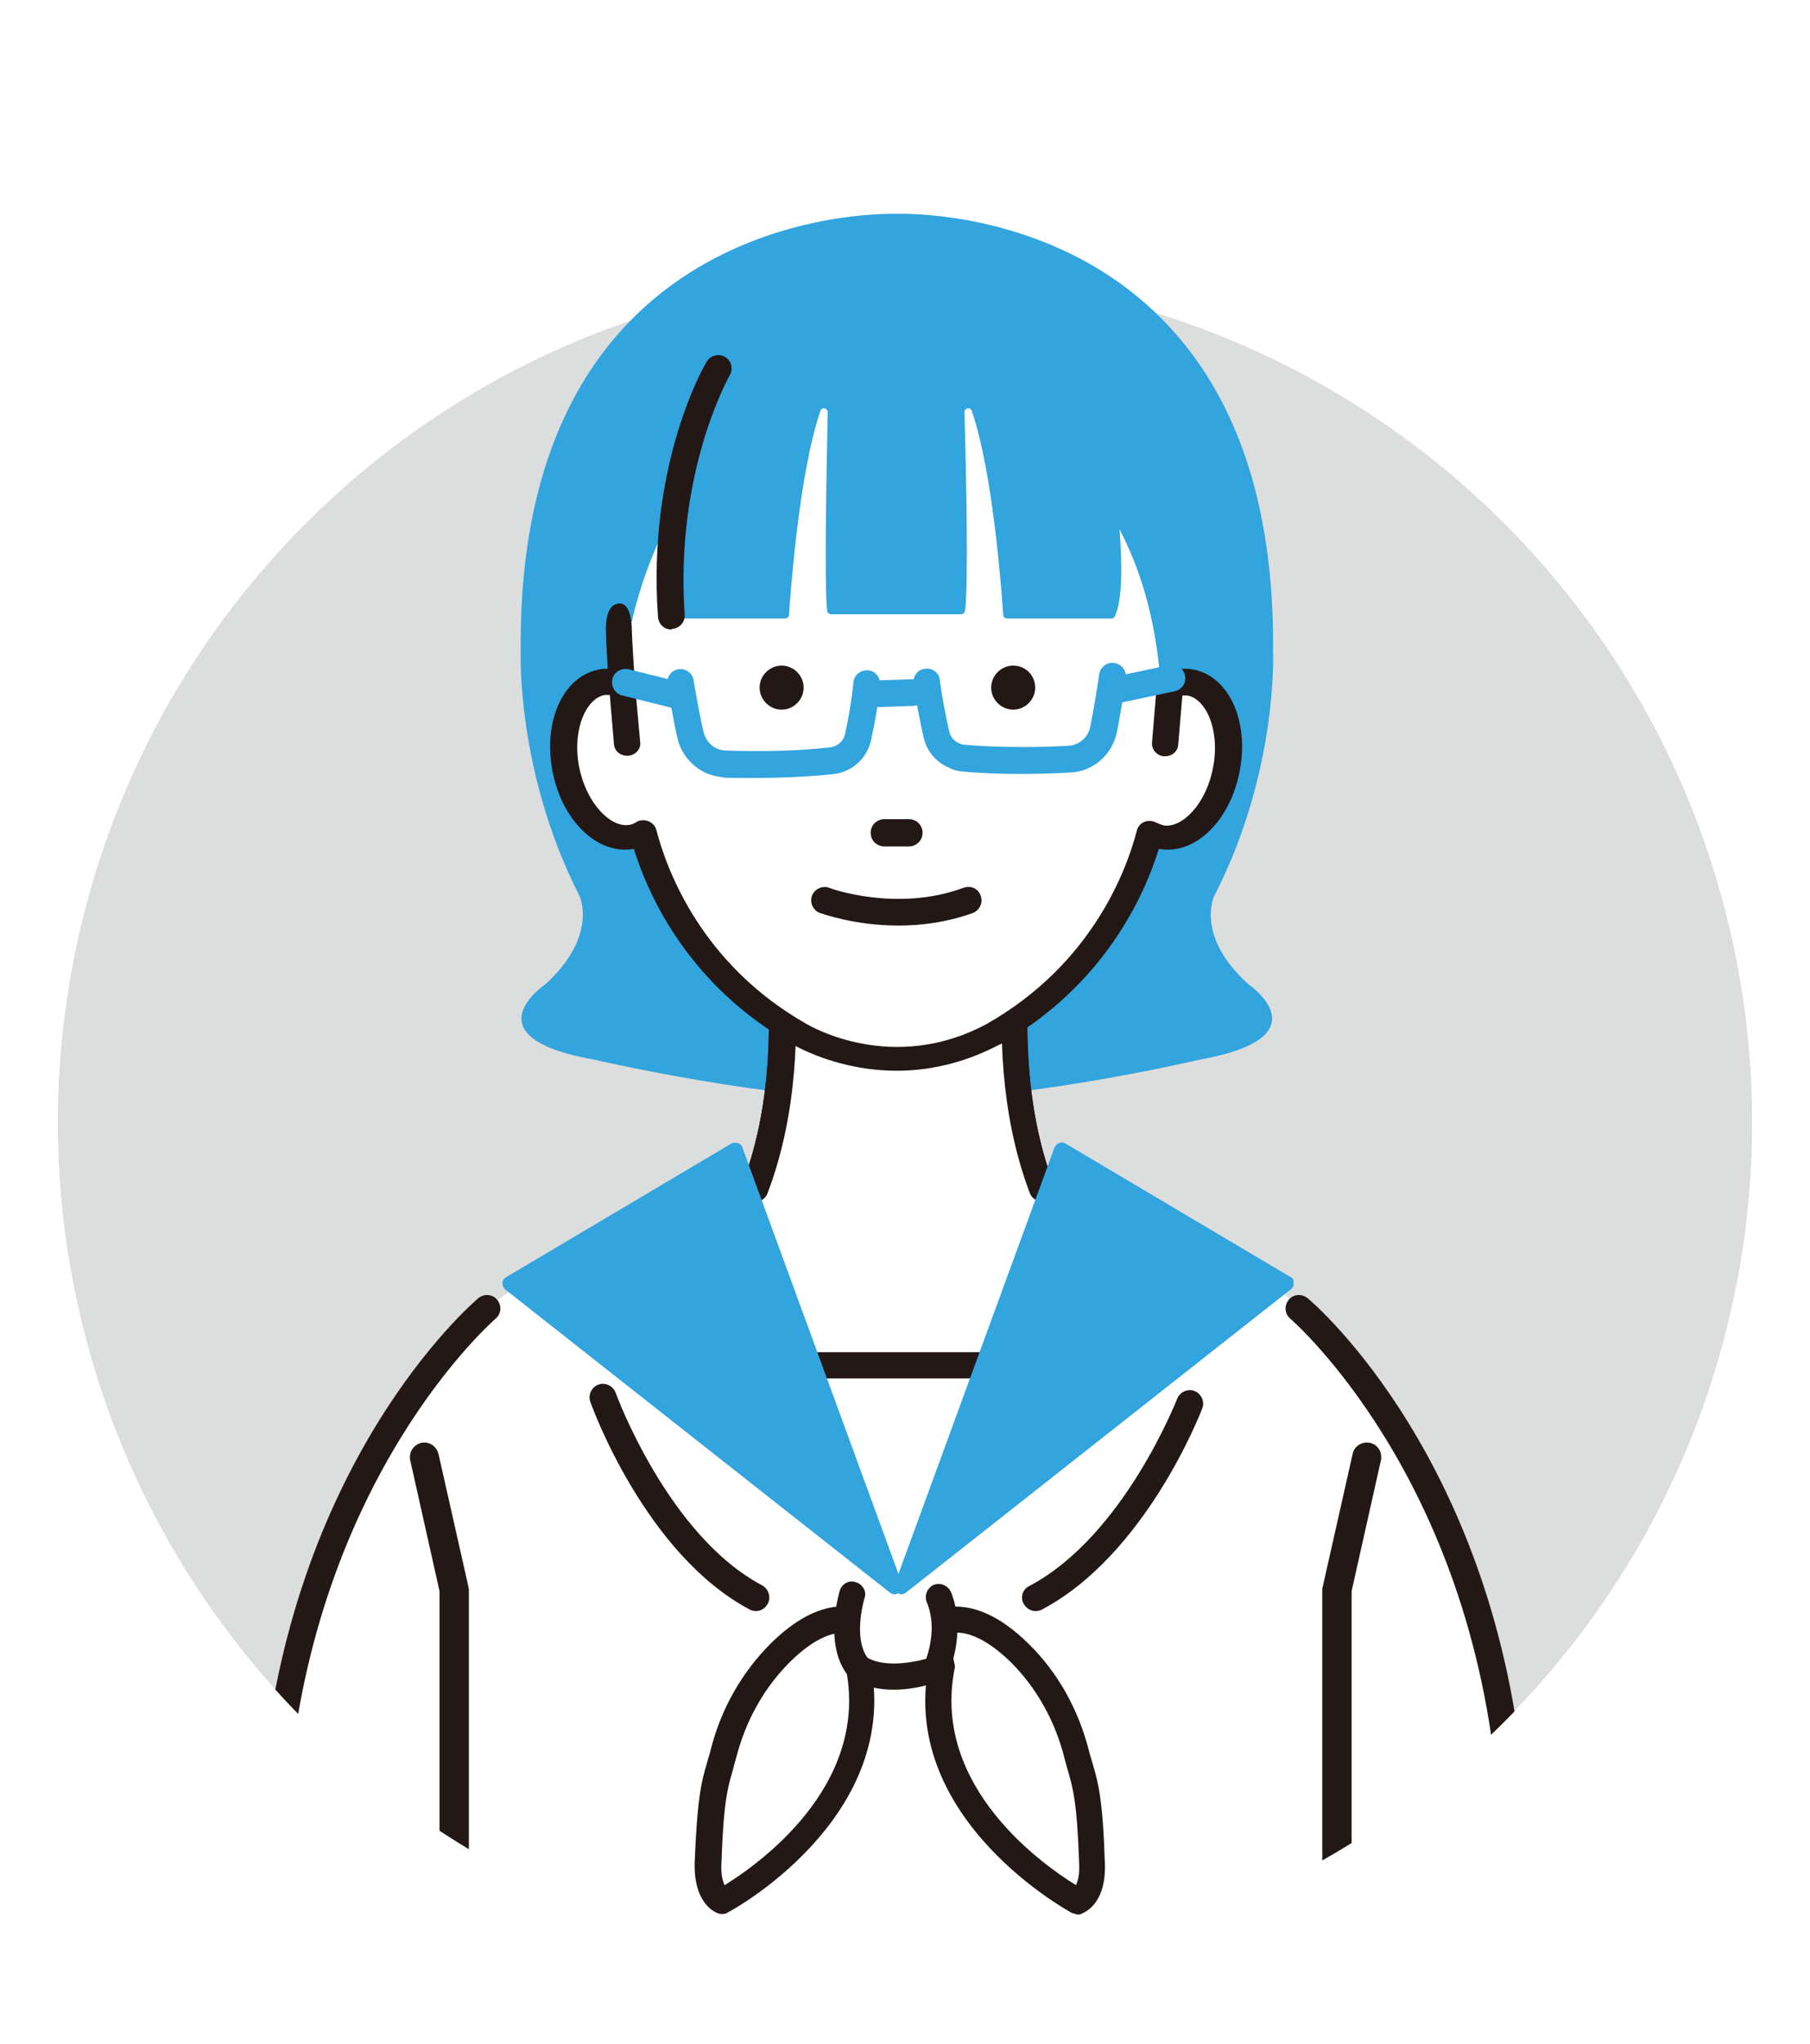 <?xml version="1.0" encoding="utf-8"?>
<!-- Generator: Adobe Illustrator 27.0.0, SVG Export Plug-In . SVG Version: 6.00 Build 0)  -->
<svg version="1.1" id="_レイヤー_2" xmlns="http://www.w3.org/2000/svg" xmlns:xlink="http://www.w3.org/1999/xlink" x="0px"
	 y="0px" viewBox="0 0 345.5 390" style="enable-background:new 0 0 345.5 390;" xml:space="preserve">
<style type="text/css">
	.st0{fill:none;}
	.st1{fill:#32A4DE;}
	.st2{clip-path:url(#SVGID_00000015350073077604286790000013493726288683265202_);fill:#DCDDDD;}
	.st3{clip-path:url(#SVGID_00000015350073077604286790000013493726288683265202_);fill:#32A4DE;}
	.st4{clip-path:url(#SVGID_00000015350073077604286790000013493726288683265202_);fill:#FFFFFF;}
	.st5{clip-path:url(#SVGID_00000015350073077604286790000013493726288683265202_);fill:#231815;}
	.st6{clip-path:url(#SVGID_00000015350073077604286790000013493726288683265202_);fill:none;}
	.st7{clip-path:url(#SVGID_00000015350073077604286790000013493726288683265202_);}
	.st8{fill:#FFFFFF;}
	.st9{fill:#231815;}
	.st10{fill:url(#SVGID_00000030445055287391814660000003993113724842997123_);}
	.st11{fill:url(#SVGID_00000086661617881541106680000003366655336982187957_);}
	.st12{fill:url(#SVGID_00000172423353163326652680000003177974064972008856_);}
	.st13{fill:url(#SVGID_00000127734920562011583780000005645188678927984318_);}
</style>
<pattern  y="390" width="20.2" height="20.2" patternUnits="userSpaceOnUse" id="新規パターンスウォッチ_59" viewBox="11.6 -21.7 20.2 20.2" style="overflow:visible;">
	<g>
		<rect x="11.6" y="-21.7" class="st0" width="20.2" height="20.2"/>
		<path class="st1" d="M31.9,0c0.8,0,1.5-0.7,1.5-1.5c0-0.8-0.7-1.5-1.5-1.5c-0.8,0-1.5,0.7-1.5,1.5C30.3-0.7,31,0,31.9,0z"/>
		<path class="st1" d="M21.7,0c0.8,0,1.5-0.7,1.5-1.5c0-0.8-0.7-1.5-1.5-1.5c-0.8,0-1.5,0.7-1.5,1.5C20.2-0.7,20.9,0,21.7,0z"/>
		<path class="st1" d="M11.6,0c0.8,0,1.5-0.7,1.5-1.5c0-0.8-0.7-1.5-1.5-1.5c-0.8,0-1.5,0.7-1.5,1.5C10.1-0.7,10.8,0,11.6,0z"/>
		<path class="st1" d="M31.9-10.1c0.8,0,1.5-0.7,1.5-1.5c0-0.8-0.7-1.5-1.5-1.5c-0.8,0-1.5,0.7-1.5,1.5C30.3-10.8,31-10.1,31.9-10.1
			z"/>
		<path class="st1" d="M21.7-10.1c0.8,0,1.5-0.7,1.5-1.5c0-0.8-0.7-1.5-1.5-1.5c-0.8,0-1.5,0.7-1.5,1.5
			C20.2-10.8,20.9-10.1,21.7-10.1z"/>
		<path class="st1" d="M11.6-10.1c0.8,0,1.5-0.7,1.5-1.5c0-0.8-0.7-1.5-1.5-1.5c-0.8,0-1.5,0.7-1.5,1.5
			C10.1-10.8,10.8-10.1,11.6-10.1z"/>
		<path class="st1" d="M31.9-20.2c0.8,0,1.5-0.7,1.5-1.5c0-0.8-0.7-1.5-1.5-1.5c-0.8,0-1.5,0.7-1.5,1.5C30.3-20.9,31-20.2,31.9-20.2
			z"/>
		<path class="st1" d="M21.7-20.2c0.8,0,1.5-0.7,1.5-1.5c0-0.8-0.7-1.5-1.5-1.5c-0.8,0-1.5,0.7-1.5,1.5
			C20.2-20.9,20.9-20.2,21.7-20.2z"/>
		<path class="st1" d="M11.6-20.2c0.8,0,1.5-0.7,1.5-1.5c0-0.8-0.7-1.5-1.5-1.5c-0.8,0-1.5,0.7-1.5,1.5
			C10.1-20.9,10.8-20.2,11.6-20.2z"/>
		<path class="st1" d="M1.5-20.2c0.8,0,1.5-0.7,1.5-1.5c0-0.8-0.7-1.5-1.5-1.5c-0.8,0-1.5,0.7-1.5,1.5C0-20.9,0.7-20.2,1.5-20.2z"/>
		<path class="st1" d="M1.5-21.7"/>
		<path class="st1" d="M16.7-5.1c0.8,0,1.5-0.7,1.5-1.5c0-0.8-0.7-1.5-1.5-1.5c-0.8,0-1.5,0.7-1.5,1.5C15.2-5.7,15.9-5.1,16.7-5.1z"
			/>
		<path class="st1" d="M26.8-5.1c0.8,0,1.5-0.7,1.5-1.5c0-0.8-0.7-1.5-1.5-1.5c-0.8,0-1.5,0.7-1.5,1.5C25.3-5.7,26-5.1,26.8-5.1z"/>
		<path class="st1" d="M16.7-15.2c0.8,0,1.5-0.7,1.5-1.5c0-0.8-0.7-1.5-1.5-1.5c-0.8,0-1.5,0.7-1.5,1.5
			C15.2-15.9,15.9-15.2,16.7-15.2z"/>
		<path class="st1" d="M26.8-15.2c0.8,0,1.5-0.7,1.5-1.5c0-0.8-0.7-1.5-1.5-1.5c-0.8,0-1.5,0.7-1.5,1.5C25.3-15.9,26-15.2,26.8-15.2
			z"/>
		<path class="st1" d="M6.6-15.2c0.8,0,1.5-0.7,1.5-1.5c0-0.8-0.7-1.5-1.5-1.5c-0.8,0-1.5,0.7-1.5,1.5C5.1-15.9,5.7-15.2,6.6-15.2z"
			/>
		<path class="st1" d="M6.6-16.7"/>
	</g>
</pattern>
<g>
	<defs>
		<path id="SVGID_1_" d="M334.5,214.2c0,89.3-72.4,161.7-161.7,161.7S11,303.5,11,214.2C11,124.9,83.4-4,172.8-4
			S334.5,124.9,334.5,214.2z"/>
	</defs>
	<clipPath id="SVGID_00000109733472768657903890000018176508924027645600_">
		<use xlink:href="#SVGID_1_"  style="overflow:visible;"/>
	</clipPath>
	
		<ellipse transform="matrix(0.707 -0.707 0.707 0.707 -100.857 184.887)" style="clip-path:url(#SVGID_00000109733472768657903890000018176508924027645600_);fill:#DCDDDD;" cx="172.8" cy="214.2" rx="161.7" ry="161.7"/>
	
		<ellipse transform="matrix(0.707 -0.707 0.707 0.707 -100.857 184.887)" style="clip-path:url(#SVGID_00000109733472768657903890000018176508924027645600_);fill:#DCDDDD;" cx="172.8" cy="214.2" rx="161.7" ry="161.7"/>
	<path style="clip-path:url(#SVGID_00000109733472768657903890000018176508924027645600_);fill:#32A4DE;" d="M238.3,187.8
		c-10.3-9.3-6.5-16.9-6.5-16.9c12.2-23.7,11.2-46.5,11.2-46.5c0.9-84.1-67.2-83.7-71.8-83.6c-4.6-0.1-72.7-0.4-71.8,83.6
		c0,0-0.9,22.8,11.2,46.5c0,0,3.7,7.6-6.5,16.9c0,0-15,10.1,9.4,14.4c0,0,34.5,8,57.7,7.6c23.3,0.5,57.7-7.6,57.7-7.6
		C253.2,197.9,238.3,187.8,238.3,187.8z"/>
	<path style="clip-path:url(#SVGID_00000109733472768657903890000018176508924027645600_);fill:#FFFFFF;" d="M124.3,235.5l-18.1,6
		c0,0-46,15.9-54.2,104l-2.4,55.1h35.5h171.5H292l-2.4-55.1c-8.3-88.1-54.2-104-54.2-104l-15.8-7.5L124.3,235.5z"/>
	<path style="clip-path:url(#SVGID_00000109733472768657903890000018176508924027645600_);fill:#231815;" d="M86.6,378.6
		c-1.5,0-2.7-1.2-2.7-2.7v-72.3l-5.6-25c-0.3-1.5,0.6-2.9,2.1-3.3c1.5-0.3,2.9,0.6,3.3,2.1l5.7,25.3c0,0.2,0.1,0.4,0.1,0.6v72.6
		C89.3,377.4,88.1,378.6,86.6,378.6z"/>
	<path style="clip-path:url(#SVGID_00000109733472768657903890000018176508924027645600_);fill:#231815;" d="M255.1,378.6
		c-1.5,0-2.7-1.2-2.7-2.7v-72.6c0-0.2,0-0.4,0.1-0.6l5.7-25.3c0.3-1.5,1.8-2.4,3.3-2.1c1.5,0.3,2.4,1.8,2.1,3.3l-5.6,25v72.3
		C257.8,377.4,256.6,378.6,255.1,378.6z"/>
	<path style="clip-path:url(#SVGID_00000109733472768657903890000018176508924027645600_);fill:none;" d="M334.5,214.2
		c0,89.3-72.4,161.7-161.7,161.7S11,303.5,11,214.2C11,124.9,83.4-4,172.8-4S334.5,124.9,334.5,214.2z"/>
	<g style="clip-path:url(#SVGID_00000109733472768657903890000018176508924027645600_);">
		<path class="st8" d="M194.6,181.9l-23.1,14.2l-23.1-14.2c0,0,3.7,36.3-4.4,57.5l27.4,82.6l27.4-82.6
			C190.9,218.2,194.6,181.9,194.6,181.9z"/>
		<path class="st9" d="M199,229.3c-1,0-2-0.6-2.4-1.6c-6-15.7-5.7-32.5-5.1-40.8l-18.6,11.5c-0.8,0.5-1.9,0.5-2.7,0l-18.6-11.5
			c0.7,8.3,0.9,25.1-5.1,40.8c-0.5,1.3-2,2-3.3,1.5c-1.3-0.5-2-2-1.5-3.3c7.8-20.3,4.3-43.3,4.2-43.5c-0.2-1,0.3-2,1.1-2.5
			c0.8-0.6,1.9-0.6,2.7,0l21.7,13.4l21.7-13.4c0.8-0.5,1.9-0.5,2.7,0c0.8,0.6,1.3,1.5,1.1,2.5c0,0.2-3.5,23.3,4.2,43.5
			c0.5,1.3-0.2,2.8-1.5,3.3C199.6,229.2,199.3,229.3,199,229.3z"/>
	</g>
	<g style="clip-path:url(#SVGID_00000109733472768657903890000018176508924027645600_);">
		<g>
			<g>
				<path class="st8" d="M194.6,181.9l-23,14.2l-23-14.2c0,0,3.7,23.7-4.4,44.8l27.4,74.4l27.4-74.4
					C190.9,205.6,194.6,181.9,194.6,181.9z"/>
				<path class="st9" d="M199,229.3c-1,0-2-0.6-2.4-1.6c-6-15.7-5.7-32.5-5.1-40.8l-18.6,11.5c-0.8,0.5-1.8,0.5-2.7,0l-18.6-11.5
					c0.7,8.3,0.9,25.1-5.1,40.8c-0.5,1.3-2,2-3.3,1.5c-1.3-0.5-2-2-1.5-3.3c7.8-20.3,4.3-43.3,4.2-43.5c-0.2-1,0.3-2,1.1-2.5
					c0.8-0.6,1.9-0.6,2.7,0l21.7,13.4l21.7-13.4c0.8-0.5,1.9-0.5,2.7,0c0.8,0.6,1.3,1.5,1.1,2.5c0,0.2-3.5,23.3,4.2,43.5
					c0.5,1.3-0.2,2.8-1.5,3.3C199.6,229.2,199.3,229.3,199,229.3z"/>
			</g>
			<path class="st9" d="M194.6,263h-46c-1.4,0-2.5-1.1-2.5-2.5c0-1.4,1.1-2.5,2.5-2.5h46c1.4,0,2.5,1.1,2.5,2.5
				C197.1,261.9,196,263,194.6,263z"/>
			<path class="st8" d="M230.8,248.6l-26,6.2l-33.5,50l-33.5-50l-25.8-6.2c0,0,8.5,44.1,35,57.9h23.2h2.2h23.2
				C222.1,292.7,230.8,248.6,230.8,248.6z"/>
			
				<pattern  id="SVGID_00000113354211060733341540000002557871523736827778_" xlink:href="#譁ｰ隕上ヱ繧ｿ繝ｼ繝ｳ繧ｹ繧ｦ繧ｩ繝メ_59" patternTransform="matrix(1 0 0 1 16.941 7.565)">
			</pattern>
			<path style="fill:url(#SVGID_00000113354211060733341540000002557871523736827778_);" d="M230.8,248.6l-26,6.2l-33.5,50l-33.5-50
				l-25.8-6.2c0,0,8.5,44.1,35,57.9h23.2h2.2h23.2C222.1,292.7,230.8,248.6,230.8,248.6z"/>
			<path class="st1" d="M246.4,243.7l-43-25.5c-0.4-0.2-0.8-0.3-1.2-0.1c-0.4,0.1-0.7,0.5-0.9,0.8l-29.8,81.4l-29.8-81.4
				c-0.1-0.4-0.5-0.7-0.9-0.8c-0.4-0.1-0.8-0.1-1.2,0.1l-43,25.5c-0.4,0.2-0.7,0.7-0.7,1.1c0,0.5,0.2,0.9,0.5,1.2l73.5,57.9
				c0.3,0.2,0.6,0.3,0.9,0.3c0.2,0,0.4-0.1,0.6-0.2c0.2,0.1,0.4,0.2,0.6,0.2c0.3,0,0.6-0.1,0.9-0.3l73.5-57.9
				c0.4-0.3,0.6-0.7,0.5-1.2C247,244.3,246.8,243.9,246.4,243.7z"/>
			<path class="st9" d="M144.3,307.4c-0.4,0-0.8-0.1-1.2-0.3c-19.8-10.5-30-38.4-30.4-39.6c-0.5-1.3,0.2-2.8,1.5-3.3
				c1.3-0.5,2.8,0.2,3.3,1.5c0.1,0.3,10,27.3,28,36.8c1.2,0.7,1.7,2.2,1.1,3.4C146.1,306.9,145.2,307.4,144.3,307.4z"/>
			<path class="st9" d="M197.7,307.4c-0.9,0-1.8-0.5-2.3-1.4c-0.7-1.2-0.2-2.8,1.1-3.4c18-9.5,28.1-35.5,28.2-35.7
				c0.5-1.3,2-2,3.3-1.5c1.3,0.5,2,2,1.5,3.3c-0.4,1.1-10.9,28-30.6,38.4C198.5,307.3,198.1,307.4,197.7,307.4z"/>
		</g>
		<g>
			<path class="st8" d="M135.1,355.6c0.6-14.9,1.7-15.8,3.1-21.2c1.9-7.2,5.5-13.8,10.8-19c10.3-10.2,16.5-5.1,16.5-5.1l-1.7,7.7
				c5.5,28.2-26,44.7-26,44.7S134.9,361.9,135.1,355.6z"/>
			
				<pattern  id="SVGID_00000018935432519802391090000001139146569567345316_" xlink:href="#譁ｰ隕上ヱ繧ｿ繝ｼ繝ｳ繧ｹ繧ｦ繧ｩ繝メ_59" patternTransform="matrix(1 0 0 1 16.941 7.565)">
			</pattern>
			<path style="fill:url(#SVGID_00000018935432519802391090000001139146569567345316_);" d="M135.1,355.6
				c0.6-14.9,1.7-15.8,3.1-21.2c1.9-7.2,5.5-13.8,10.8-19c10.3-10.2,16.5-5.1,16.5-5.1l-1.7,7.7c5.5,28.2-26,44.7-26,44.7
				S134.9,361.9,135.1,355.6z"/>
			<path class="st9" d="M137.9,365.2c-0.2,0-0.5,0-0.7-0.1c-0.5-0.1-4.8-1.7-4.6-9.7c0.5-12.5,1.3-15.5,2.4-19.2
				c0.2-0.8,0.5-1.6,0.7-2.5c2-7.8,6-14.7,11.4-20.1c11.8-11.7,19.6-5.5,19.9-5.3c0.7,0.6,1.1,1.5,0.9,2.5l-1.6,7.2
				c5.3,29.3-27,46.8-27.4,46.9C138.7,365.1,138.3,365.2,137.9,365.2z M138.8,360.4L138.8,360.4L138.8,360.4z M161.1,311.5
				c-2.2,0-5.7,1-10.4,5.7c-4.8,4.8-8.3,11-10.1,17.9c-0.3,1-0.5,1.8-0.7,2.6c-1,3.4-1.8,6.1-2.2,18l0,0c-0.1,2.1,0.3,3.3,0.6,4
				c6-3.7,27.6-18.6,23.2-41.2c-0.1-0.3-0.1-0.7,0-1l1.2-5.8C162.2,311.6,161.7,311.5,161.1,311.5z M135.1,355.6L135.1,355.6
				L135.1,355.6z"/>
		</g>
		<g>
			<path class="st8" d="M208.5,355.6c-0.6-14.9-1.7-15.8-3.1-21.2c-1.9-7.2-5.5-13.8-10.8-19c-10.3-10.2-16.5-5.1-16.5-5.1l1.7,7.7
				c-5.5,28.2,26,44.7,26,44.7S208.7,361.9,208.5,355.6z"/>
			
				<pattern  id="SVGID_00000106831702087190848150000004434094899647905719_" xlink:href="#譁ｰ隕上ヱ繧ｿ繝ｼ繝ｳ繧ｹ繧ｦ繧ｩ繝メ_59" patternTransform="matrix(1 0 0 1 16.941 7.565)">
			</pattern>
			<path style="fill:url(#SVGID_00000106831702087190848150000004434094899647905719_);" d="M208.5,355.6
				c-0.6-14.9-1.7-15.8-3.1-21.2c-1.9-7.2-5.5-13.8-10.8-19c-10.3-10.2-16.5-5.1-16.5-5.1l1.7,7.7c-5.5,28.2,26,44.7,26,44.7
				S208.7,361.9,208.5,355.6z"/>
			<path class="st9" d="M204.6,365c-0.3-0.2-32.7-17.6-27.4-46.9l-1.6-7.2c-0.2-0.9,0.1-1.9,0.9-2.5c0.3-0.3,8.1-6.4,19.9,5.3
				c5.5,5.4,9.4,12.4,11.4,20.1c0.2,0.9,0.5,1.7,0.7,2.5c1.1,3.7,2,6.7,2.4,19.2c0.3,8-4.1,9.5-4.6,9.7c-0.2,0.1-0.5,0.1-0.7,0.1
				C205.4,365.2,204.9,365.1,204.6,365z M204.8,360.4L204.8,360.4L204.8,360.4z M181,311.7l1.2,5.8c0.1,0.3,0.1,0.7,0,1
				c-4.4,22.6,17.2,37.5,23.2,41.2c0.3-0.7,0.7-1.9,0.6-4l0,0c-0.4-11.9-1.2-14.6-2.2-18c-0.2-0.8-0.5-1.7-0.7-2.6
				c-1.8-6.9-5.3-13.1-10.1-17.9c-4.7-4.6-8.2-5.7-10.4-5.7C181.9,311.5,181.4,311.6,181,311.7z M208.5,355.6L208.5,355.6
				L208.5,355.6z"/>
		</g>
		<g>
			<path class="st8" d="M179.3,304.7l-16.6-0.6c0,0-2.8,8.8,1.1,13.8c0,0,3.9,3.9,14.9,0.6C178.7,318.5,182.1,311.4,179.3,304.7z"/>
			
				<pattern  id="SVGID_00000095299495287793058720000012334874073397734584_" xlink:href="#譁ｰ隕上ヱ繧ｿ繝ｼ繝ｳ繧ｹ繧ｦ繧ｩ繝メ_59" patternTransform="matrix(1 0 0 1 16.941 7.565)">
			</pattern>
			<path style="fill:url(#SVGID_00000095299495287793058720000012334874073397734584_);" d="M179.3,304.7l-16.6-0.6
				c0,0-2.8,8.8,1.1,13.8c0,0,3.9,3.9,14.9,0.6C178.7,318.5,182.1,311.4,179.3,304.7z"/>
			<path class="st9" d="M170.6,322.4c-5.7,0-8.2-2.3-8.6-2.6c-0.1-0.1-0.1-0.2-0.2-0.2c-4.6-5.9-1.6-15.7-1.5-16.1
				c0.4-1.3,1.8-2.1,3.1-1.6c1.3,0.4,2.1,1.8,1.6,3.1c-0.6,2.1-1.8,8.1,0.6,11.3c0.5,0.3,3.7,2.2,11.2,0.2c0.7-2,1.9-6.6,0.1-10.8
				c-0.5-1.3,0.1-2.7,1.3-3.3c1.3-0.5,2.7,0.1,3.3,1.3c3.1,7.6-0.4,15.5-0.6,15.8c-0.3,0.7-0.9,1.1-1.6,1.3
				C175.9,322,173,322.4,170.6,322.4z"/>
		</g>
	</g>
	<path style="clip-path:url(#SVGID_00000109733472768657903890000018176508924027645600_);fill:#231815;" d="M52.4,344.5
		c-0.1,0-0.1,0-0.2,0c-1.4-0.1-2.5-1.3-2.3-2.7c5.1-62.8,40-92.9,41.4-94.1c1.1-0.9,2.7-0.8,3.6,0.3c0.9,1.1,0.8,2.7-0.3,3.6l0,0
		c-0.3,0.3-34.7,30-39.6,90.6C54.9,343.5,53.8,344.5,52.4,344.5z"/>
	<path style="clip-path:url(#SVGID_00000109733472768657903890000018176508924027645600_);fill:#231815;" d="M288.4,344.5
		c-1.3,0-2.4-1-2.5-2.3c-4.9-60.6-39.3-90.3-39.6-90.6c-1.1-0.9-1.2-2.5-0.3-3.6c0.9-1.1,2.5-1.2,3.6-0.3
		c1.5,1.2,36.3,31.3,41.4,94.1c0.1,1.4-0.9,2.6-2.3,2.7C288.5,344.5,288.5,344.5,288.4,344.5z"/>
	<path style="clip-path:url(#SVGID_00000109733472768657903890000018176508924027645600_);fill:none;" d="M334.5,214.2
		c0,89.3-72.4,161.7-161.7,161.7S11,303.5,11,214.2C11,124.9,83.4-4,172.8-4S334.5,124.9,334.5,214.2z"/>
	<path style="clip-path:url(#SVGID_00000109733472768657903890000018176508924027645600_);fill:none;" d="M334.5,214.2
		c0,89.3-72.4,161.7-161.7,161.7S11,303.5,11,214.2C11,124.9,83.4-4,172.8-4S334.5,124.9,334.5,214.2z"/>
	<path style="clip-path:url(#SVGID_00000109733472768657903890000018176508924027645600_);fill:none;" d="M334.5,214.2
		c0,89.3-72.4,161.7-161.7,161.7S11,303.5,11,214.2C11,124.9,83.4-4,172.8-4S334.5,124.9,334.5,214.2z"/>
	<path style="clip-path:url(#SVGID_00000109733472768657903890000018176508924027645600_);fill:none;" d="M334.5,214.2
		c0,89.3-72.4,161.7-161.7,161.7S11,303.5,11,214.2C11,124.9,83.4-4,172.8-4S334.5,124.9,334.5,214.2z"/>
	<path style="clip-path:url(#SVGID_00000109733472768657903890000018176508924027645600_);fill:#32A4DE;" d="M211.7,82.1
		c-0.2-1.4-0.4-2.3-0.4-2.5c0,0,0-0.1,0-0.1c-9.1-25.4-30.8-30.7-38.8-31.7l-0.1-0.3c0,0-0.5,0-1.4,0.1c0,0-0.1,0-0.1,0
		c-0.9-0.1-1.4-0.1-1.4-0.1l-0.1,0.3c-8,1.1-29.7,6.3-38.8,31.7c0,0,0,0.1,0,0.1c0,0.2-0.2,1.1-0.4,2.5c-1.2,6.8-3.9,25.2-0.9,30.5
		c0.1,0.2,0.4,0.3,0.6,0.3h20c0.4,0,0.7-0.3,0.7-0.6c0.3-3.9,1.9-25,6-36.2c0.3-0.7,1.4-0.5,1.4,0.3c-0.2,8.8-0.7,31.2-0.1,35.2
		c0.1,0.3,0.4,0.6,0.7,0.6h4.8h15.3h4.8c0.3,0,0.6-0.2,0.7-0.6c0.7-4.1,0.2-26.4-0.1-35.2c0-0.8,1.1-1,1.4-0.3
		c4.1,11.2,5.7,32.2,6,36.2c0,0.4,0.3,0.6,0.7,0.6h20c0.2,0,0.5-0.1,0.6-0.3C215.6,107.2,212.8,88.9,211.7,82.1z"/>
	<path style="clip-path:url(#SVGID_00000109733472768657903890000018176508924027645600_);fill:#231815;" d="M193.2,127.1
		c-2.3,0-4.2,1.9-4.2,4.2c0,2.3,1.9,4.2,4.2,4.2c2.3,0,4.2-1.9,4.2-4.2C197.4,128.9,195.5,127.1,193.2,127.1z"/>
	<path style="clip-path:url(#SVGID_00000109733472768657903890000018176508924027645600_);fill:#231815;" d="M149,127.1
		c-2.3,0-4.2,1.9-4.2,4.2c0,2.3,1.9,4.2,4.2,4.2c2.3,0,4.2-1.9,4.2-4.2C153.2,128.9,151.3,127.1,149,127.1z"/>
	<path style="clip-path:url(#SVGID_00000109733472768657903890000018176508924027645600_);fill:#231815;" d="M168.8,161.5h4.7
		c1.4,0,2.6-1.1,2.6-2.6s-1.1-2.6-2.6-2.6h-4.7c-1.4,0-2.6,1.1-2.6,2.6S167.4,161.5,168.8,161.5z"/>
	<g style="clip-path:url(#SVGID_00000109733472768657903890000018176508924027645600_);">
		<path class="st8" d="M189.6,197.5c21.2-12.1,28-31.1,29.9-38.4c0.7,0.4,1.5,0.7,2.4,0.9c5.4,0.8,10.9-5.1,12.4-13.2
			c1.5-8.2-1.7-15.5-7.1-16.3c-1.2-0.2-4.3,1.8-5.5,2.3l0,0c-2.7-52.3-41.8-60-50.5-59.2c-8.7-0.8-42.8,1.6-51.7,50.2l-0.6,7.2
			c-1.2-0.5-2.5-0.7-3.7-0.5c-5.4,0.9-8.6,8.2-7.1,16.3c1.5,8.2,7,14.1,12.4,13.2c0.8-0.1,1.6-0.4,2.4-0.9
			c1.9,7.4,8.6,26.4,29.9,38.4C152.7,197.5,170,208.1,189.6,197.5z"/>
		<path class="st9" d="M220.8,130.9l-0.9,10.8c-0.1,1.3,0.9,2.5,2.3,2.6c0.1,0,0.1,0,0.2,0c1.3,0,2.4-0.9,2.5-2.2l0.8-9.4
			c0.3,0,0.6,0,0.9,0c3.4,0.5,6.3,6.2,5,13.5c-1.3,7.3-6,11.8-9.4,11.3c-0.5-0.1-0.9-0.3-1.4-0.5c-0.7-0.4-1.6-0.5-2.3-0.2
			c-0.8,0.3-1.3,0.9-1.5,1.7c-1.9,7.3-8.4,25.4-28.7,36.9c-17.9,9.6-33.6,0.4-34.3,0c-20.3-11.5-26.8-29.7-28.7-37
			c-0.2-0.8-0.8-1.4-1.5-1.7c-0.3-0.1-0.6-0.2-1-0.2c-0.5,0-1,0.1-1.4,0.4c-0.5,0.3-1,0.5-1.4,0.5c-3.4,0.5-8.1-4-9.5-11.3
			c-1.3-7.3,1.6-13,5-13.5c0.3,0,0.6,0,0.9,0l0.8,9.4c0.1,1.3,1.2,2.2,2.5,2.2c0.1,0,0.1,0,0.2,0c1.4-0.1,2.5-1.3,2.3-2.6l-1-11.1
			c0,0-0.6-9.1-0.6-10.3c0,0,0.1-6.4-3.3-4.8c0,0-2,0.6-1.6,6c0,0.2,0,0.3,0,0.5l0.3,5.7c-0.5,0-1,0-1.4,0.1
			c-6.9,1.1-10.9,9.5-9.2,19.1c1.7,9.6,8.5,16.3,15.4,15.2c0.1,0,0.1,0,0.2,0c2.8,9,10.5,26,30.2,37.2c0.5,0.3,8.6,5.1,20,5.1
			c5.8,0,12.6-1.3,19.6-5c0,0,0,0,0.1,0c19.8-11.2,27.5-28.3,30.3-37.3c0.1,0,0.1,0,0.2,0c6.9,1.1,13.6-5.6,15.3-15.2
			c1.7-9.6-2.3-18-9.2-19.1c-0.6-0.1-1.3-0.1-1.9-0.1C222.2,128.4,220.8,130.9,220.8,130.9z"/>
	</g>
	<path style="clip-path:url(#SVGID_00000109733472768657903890000018176508924027645600_);fill:#231815;" d="M183.9,169.4
		c-12.7,4.7-25.5,0.1-25.6,0c-1.3-0.5-2.8,0.2-3.3,1.5c-0.5,1.3,0.2,2.8,1.5,3.3c0.4,0.1,6.6,2.4,15,2.4c4.3,0,9.2-0.6,14.2-2.4
		c1.3-0.5,2-2,1.5-3.3C186.7,169.5,185.3,168.9,183.9,169.4z"/>
	<path style="clip-path:url(#SVGID_00000109733472768657903890000018176508924027645600_);fill:#231815;" d="M168.8,161.5h4.7
		c1.4,0,2.6-1.1,2.6-2.6c0-1.4-1.1-2.6-2.6-2.6h-4.7c-1.4,0-2.6,1.1-2.6,2.6C166.2,160.4,167.4,161.5,168.8,161.5z"/>
	<path style="clip-path:url(#SVGID_00000109733472768657903890000018176508924027645600_);fill:#32A4DE;" d="M211.7,84.7
		c-0.2-1.5-0.4-2.4-0.4-2.7c0,0,0-0.1,0-0.1c-9.1-27.3-30.8-33-38.8-34.2l-0.1-0.3c0,0-0.5,0-1.4,0.1c0,0-0.1,0-0.1,0
		c-0.9-0.1-1.4-0.1-1.4-0.1l-0.1,0.3c-8,1.2-29.7,6.8-38.8,34.2c0,0,0,0.1,0,0.1c0,0.2-0.2,1.2-0.4,2.7c-1.2,7.3-3.9,27.1-0.9,32.9
		c0.1,0.2,0.4,0.4,0.6,0.4h20c0.4,0,0.7-0.3,0.7-0.7c0.3-4.2,1.9-26.9,6-38.9c0.3-0.8,1.4-0.6,1.4,0.3c-0.2,9.5-0.7,33.5-0.1,37.9
		c0.1,0.4,0.4,0.6,0.7,0.6h4.8h15.3h4.8c0.3,0,0.6-0.3,0.7-0.6c0.7-4.4,0.2-28.4-0.1-37.9c0-0.9,1.1-1.1,1.4-0.3
		c4.1,12,5.7,34.7,6,38.9c0,0.4,0.3,0.7,0.7,0.7h20c0.2,0,0.5-0.1,0.6-0.4C215.6,111.8,212.9,92,211.7,84.7z"/>
	<path style="clip-path:url(#SVGID_00000109733472768657903890000018176508924027645600_);fill:#231815;" d="M193.4,127
		c-2.3,0-4.2,1.9-4.2,4.2c0,2.3,1.9,4.2,4.2,4.2c2.3,0,4.2-1.9,4.2-4.2C197.6,128.9,195.8,127,193.4,127z"/>
	<path style="clip-path:url(#SVGID_00000109733472768657903890000018176508924027645600_);fill:#231815;" d="M149.2,127
		c-2.3,0-4.2,1.9-4.2,4.2c0,2.3,1.9,4.2,4.2,4.2c2.3,0,4.2-1.9,4.2-4.2C153.4,128.9,151.5,127,149.2,127z"/>
	<g style="clip-path:url(#SVGID_00000109733472768657903890000018176508924027645600_);">
		<path class="st1" d="M135,147.6c-2.8-1.2-5-3.7-5.7-6.8c-1-4.5-1.9-10-1.9-10.2c-0.2-1.4,0.7-2.7,2.1-2.9c1.4-0.2,2.7,0.7,2.9,2.1
			c0,0.1,0.9,5.6,1.9,9.9c0.5,2,2.2,3.5,4.3,3.5c5.2,0.2,12.8,0.2,19.9-0.6c1.4-0.2,2.5-1.2,2.8-2.5c0.6-2.7,1.3-6.6,1.6-9.9
			c0.1-1.4,1.4-2.4,2.8-2.3c1.4,0.1,2.4,1.4,2.3,2.8c-0.3,3.5-1.1,7.6-1.7,10.4c-0.7,3.5-3.6,6.2-7.2,6.6
			c-7.4,0.8-15.3,0.8-20.7,0.7C137.2,148.2,136,148,135,147.6z"/>
		<path class="st1" d="M118.4,132.6c-1.1-0.5-1.8-1.7-1.5-3c0.3-1.4,1.7-2.2,3.1-1.9l10.4,2.6c1.4,0.3,2.2,1.7,1.9,3.1
			c-0.3,1.4-1.7,2.2-3.1,1.9l-10.4-2.6C118.7,132.7,118.6,132.7,118.4,132.6z"/>
		<path class="st1" d="M181.2,146.5c-2.4-1-4.3-3.1-4.9-5.8c-0.6-2.8-1.5-6.9-1.9-10.3c-0.2-1.4,0.8-2.7,2.2-2.8
			c1.4-0.2,2.7,0.8,2.8,2.2c0.4,3.2,1.2,7.1,1.8,9.8c0.3,1.3,1.4,2.3,2.8,2.5c7.1,0.6,14.8,0.5,19.9,0.2c2.1-0.1,3.8-1.6,4.2-3.6
			c0.9-4.4,1.7-9.9,1.7-10c0.2-1.4,1.5-2.4,2.9-2.2c1.4,0.2,2.4,1.5,2.2,2.9c0,0.2-0.8,5.7-1.7,10.3c-0.9,4.3-4.5,7.5-8.9,7.7
			c-5.3,0.3-13.3,0.5-20.7-0.2C182.7,147.1,181.9,146.9,181.2,146.5z"/>
		<path class="st1" d="M211.4,134.1c-0.8-0.3-1.3-1-1.5-1.8c-0.3-1.4,0.6-2.7,2-3l11.3-2.4c1.4-0.3,2.7,0.6,3,2c0.3,1.4-0.6,2.7-2,3
			l-11.3,2.4C212.4,134.3,211.9,134.2,211.4,134.1z"/>
		<path class="st1" d="M167.1,134.7c-0.9-0.4-1.6-1.2-1.6-2.3c0-1.4,1.1-2.6,2.5-2.6l6.1-0.2c1.4,0,2.6,1.1,2.6,2.5
			c0,1.4-1.1,2.6-2.5,2.6l-6.1,0.2C167.7,134.9,167.4,134.9,167.1,134.7z"/>
	</g>
</g>
<path class="st9" d="M128.1,120.1c-1.3,0-2.4-1-2.5-2.4c-2.1-29.1,8.8-47.9,9.3-48.7c0.7-1.2,2.3-1.6,3.5-0.9
	c1.2,0.7,1.6,2.3,0.9,3.5c-0.1,0.2-10.5,18.4-8.6,45.7c0.1,1.4-1,2.6-2.4,2.7C128.2,120.1,128.1,120.1,128.1,120.1z"/>
</svg>
